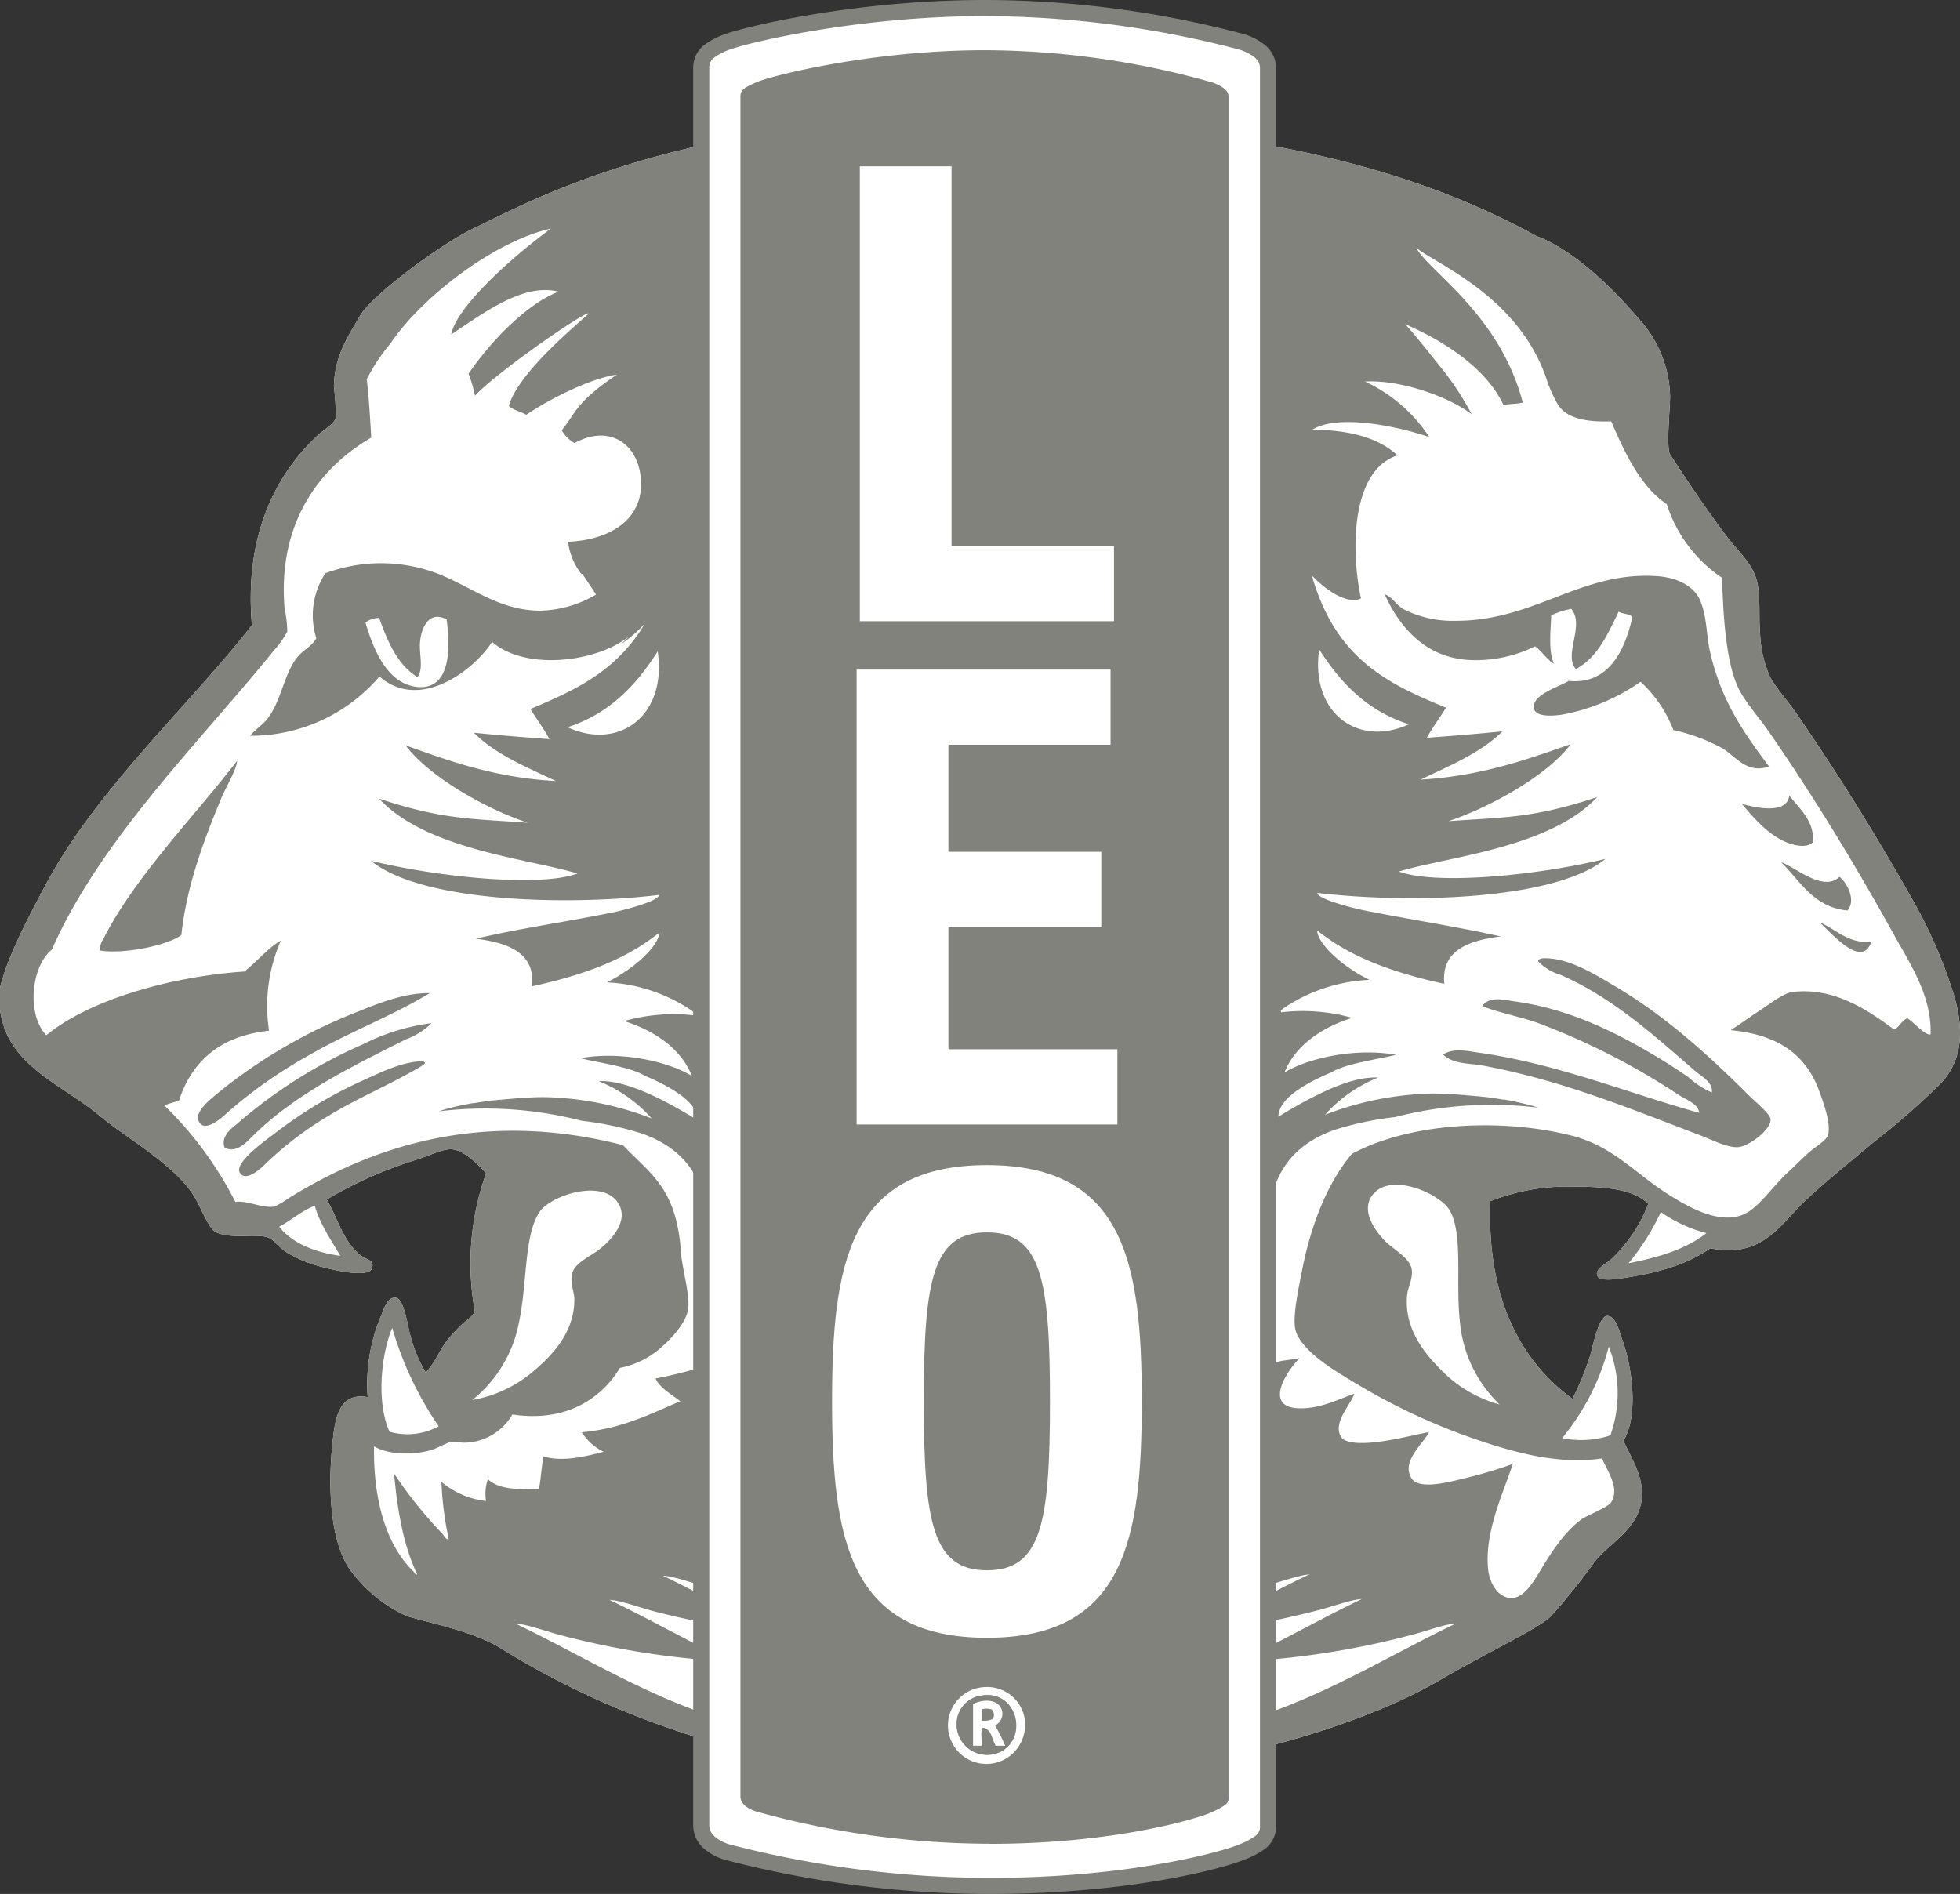 <svg id="LEO" xmlns="http://www.w3.org/2000/svg" viewBox="0 0 243.59 235.4"><rect x="0" y="0" width="243.59" height="235.4" fill="#333333" stroke="none"/><defs><style>.cls-1,.cls-7{fill:#fff;}.cls-2,.cls-4{fill:#82827c;}.cls-2,.cls-6,.cls-7{fill-rule:evenodd;}.cls-3{fill:none;}.cls-5{fill:#00aeef;}.cls-6{fill:#231f20;}</style></defs><path class="cls-1" d="M265.6,148.69a59.07,59.07,0,0,0-4.5-10.42c-4.69-8.37-9.62-16.31-14.84-23.89-1-1.48-2.48-3.09-3.28-4.53a14.6,14.6,0,0,1-1.25-5.33c-.19-2,.06-4.33-.34-6.34-.46-2.39-2.44-4-3.85-5.89-2.44-3.23-4.84-6.81-7.07-10.25-.39-1.34.09-5.93.07-7.14A14.84,14.84,0,0,0,227.26,66c-1.28-1.48-7.16-8.66-13.34-11-7.59-4.14-20.17-9.84-42.08-12.67a114,114,0,0,0-26.25-2.64,112,112,0,0,0-17.06,1.1c-24.91,2.57-37.91,8.91-46.13,13-4.48,2-13.23,8.63-14.64,11.07-1.49,2.59-3.21,5-3.28,8.84a30,30,0,0,1,.23,3.85c-.11.77-1.47,1.52-2.16,2.15-5.67,5.24-9.19,13-8.26,23.67C46.45,113.43,35,123.73,28.64,135.67c-1.91,3.62-4.69,8.71-5.66,12.79v2.61c.8,7,7.57,9.27,12.35,13.25,3.53,2.94,9.61,6.23,11.94,10.31.69,1.21,1.62,3.57,2.37,4.07,1.54,1,4.59.34,6.35.68,1,.21,1.39,1.16,2.6,1.93a15.47,15.47,0,0,0,3.17,1.47c.89.3,7.09,2.06,7.48.46.22-1-.63-.94-1.36-1.48-2.24-1.67-3-4.86-4.3-7a51.42,51.42,0,0,1,11.32-5c1.38-.45,3.08-1.3,4.19-1.25,1.58.08,3.49,2.06,4.3,3A33.19,33.19,0,0,0,82,188.67c-.3.65-1,1.06-1.58,1.58a20.92,20.92,0,0,0-1.7,1.82c-1.11,1.33-1.65,3-2.83,4.19A17.15,17.15,0,0,1,74,191.73c-.35-1.09-.76-4.6-1.81-4.76s-1.47,1.34-1.81,2.15a21.79,21.79,0,0,0-1.7,10.2c-3.42-.62-4,2.38-4.3,5-.71,5.9-.4,12.55,1.92,16.19a17.93,17.93,0,0,0,7,5.91c1.09.55,8.17,1.77,11.87,4.08C102,241,120.78,245.7,138.59,246.81v.11c26.87,1.35,51.34-5.39,63.42-12.48,5.42-3.19,12.18-6.35,13.7-7.87a77,77,0,0,0,5.42-6.75c2-2.58,6.34-4.46,5.88-9.18-.21-2.15-1.41-4-2.27-5.89,1.9-3.11,1.09-9.14-.11-12.46-.37-1-.82-3.11-1.92-3.06s-1.8,4.06-2.16,5.1a36,36,0,0,1-2.14,5.21c-6.68-4.85-10.68-12.94-10.2-24.58a25.82,25.82,0,0,1,10-1.81c3.69,0,7.68.16,9.62,2.15a18.41,18.41,0,0,1-4.64,6.91c-.64.58-2,1.17-1.7,2s2.57.41,3.74.23c4.21-.67,7.68-1.76,10.31-3.63,6.6,1.38,8.9-3.27,12-6.11,2.85-2.62,5.89-5.05,8.38-7.14a93.19,93.19,0,0,0,8.27-7.25C267,157.32,267.13,153.32,265.6,148.69Z" transform="translate(-22.98 -25.67)"/><path class="cls-2" d="M76.39,149.1C71.64,152,66.21,154,61.21,156.92a57.89,57.89,0,0,0-10.08,7.13c-.11.11-2.92,2.83-3.51.79-.31-1.07,1.42-2.46,2.26-3.17A64.57,64.57,0,0,1,67,151.59C69.89,150.43,73.06,149.08,76.39,149.1Z" transform="translate(-22.98 -25.67)"/><path class="cls-2" d="M76.61,152.84a8.73,8.73,0,0,1-3.17,2c-6.83,3.43-13.89,6.87-19.14,12.12-.81.8-2,2.07-3.4,1.35-.53-1.35.79-2.36,1.59-3a61,61,0,0,1,15.63-9.86A26,26,0,0,1,76.61,152.84Z" transform="translate(-22.98 -25.67)"/><path class="cls-2" d="M75.37,157.59c1,.09,0,.57-.57.91-3.66,2.12-7.38,3.66-10.87,5.78a43.31,43.31,0,0,0-8.15,6.23c-.38.36-2.28,2.15-3,.9s3.32-4.09,4.19-4.75a54.92,54.92,0,0,1,11.33-6.8c2-.91,4.44-2.11,6.79-2.27Z" transform="translate(-22.98 -25.67)"/><path class="cls-2" d="M45.52,141.88c-1.61,1.26-7.13,2.43-10.12,1.93a2.44,2.44,0,0,1,.45-1.48c3.83-7.62,11.58-15.52,16.58-22.08a.4.4,0,0,0,0-.11c.09,1-1.48,3.51-2,4.87C48.29,130.16,46.16,135.83,45.52,141.88Z" transform="translate(-22.98 -25.67)"/><path class="cls-3" d="M70.1,102.43a2.88,2.88,0,0,0-1.7.57c1,3.35,2.67,7.6,6.34,8,4.17.5,4.29-4.62,3.74-8.38-2-1.09-3,.74-3.28,2.61-.2,1.54.49,3.49-.34,4.52C72.37,108.24,71.18,105.39,70.1,102.43Z" transform="translate(-22.98 -25.67)"/><path class="cls-3" d="M57.68,178.14c1.66,2.08,4.34,3.14,7.59,3.62-1-1.71-2.5-3.84-3.17-6.23C60.42,176.19,59.21,177.32,57.68,178.14Z" transform="translate(-22.98 -25.67)"/><path class="cls-3" d="M77.5,202.94a42.25,42.25,0,0,1-5.77-12.23c-1.42,3.36-2,9.34-.34,12.91A8.11,8.11,0,0,0,77.5,202.94Z" transform="translate(-22.98 -25.67)"/><path class="cls-3" d="M77.5,202.94a42.25,42.25,0,0,1-5.77-12.23c-1.42,3.36-2,9.34-.34,12.91A8.11,8.11,0,0,0,77.5,202.94Z" transform="translate(-22.98 -25.67)"/><path class="cls-3" d="M57.68,178.14c1.66,2.08,4.34,3.14,7.59,3.62-1-1.71-2.5-3.84-3.17-6.23C60.42,176.19,59.21,177.32,57.68,178.14Z" transform="translate(-22.98 -25.67)"/><path class="cls-3" d="M94.36,187.08c0-.83-.55-2-.28-3.1.36-1.43,2.41-2.2,3.6-3.19s3.52-3.41,2.12-5.6c-2-3.07-8.4-.94-9.77,1.12-2,2.93-1.49,8.72-2.56,13.75a16.18,16.18,0,0,1-5.8,9.58A16,16,0,0,0,89.3,196C91.46,194.25,94.42,191.34,94.36,187.08Z" transform="translate(-22.98 -25.67)"/><path class="cls-3" d="M70.1,102.43a2.88,2.88,0,0,0-1.7.57c1,3.35,2.67,7.6,6.34,8,4.17.5,4.29-4.62,3.74-8.38-2-1.09-3,.74-3.28,2.61-.2,1.54.49,3.49-.34,4.52C72.37,108.24,71.18,105.39,70.1,102.43Z" transform="translate(-22.98 -25.67)"/><path class="cls-1" d="M86.9,227.47h0Z" transform="translate(-22.98 -25.67)"/><path class="cls-1" d="M98.57,224.47h0Z" transform="translate(-22.98 -25.67)"/><path class="cls-1" d="M105.24,221.47h0Z" transform="translate(-22.98 -25.67)"/><path class="cls-2" d="M245.36,124.57c1.25,1.59,3.13,3.13,2.94,5.77-.54.61-1.61.49-2.26.35-2.79-.62-5-3.22-6.57-5.1C241,126,245,127,245.36,124.57Z" transform="translate(-22.98 -25.67)"/><path class="cls-2" d="M202.32,156.73c1.34-.84,3.05-.42,4.42-.23,9.81,1.38,18.83,5.12,27.41,7.48-.08-1.12-1.64-1.63-2.61-2.27a87.52,87.52,0,0,0-16.65-8.6c-2.49-1-5.11-1.4-7.7-2.38.88-1.34,2.9-.75,4.19-.57,7.13,1,13.2,4.22,18.35,7.37,1.07.65,2.07,1.34,3.06,2a11.14,11.14,0,0,0,2.94,1.93c.16-1.28-1.28-2-2-2.61-5.05-4.36-10.14-9.07-16.76-12a6.34,6.34,0,0,1-2.83-1.7c.06-.4.63-.43,1.59-.34,2.87.27,5.94,2.25,8.27,3.62,6,3.6,11.16,8.23,16.19,13.25.79.8,2.76,2.4,2.83,3.06.14,1.31-2.72,3.45-4.08,3.51s-3.19-.92-4.64-1.47c-8.71-3.3-17.3-6.9-27.3-8.72C205.44,157.82,203.56,157.91,202.32,156.73Z" transform="translate(-22.98 -25.67)"/><path class="cls-2" d="M213.76,106a16.58,16.58,0,0,1-8.38,1.69c-5.44-.39-8.54-4.25-10.31-8.15.87.26,1.45,1.31,2.27,1.81a13.53,13.53,0,0,0,6.57,1.48c9.88,0,15.52-6.19,25-5.55,2.34.15,4.64,1.13,5.43,3.17s.71,4.18,1.14,6.11c1.36,6.11,4.09,10,7.36,14.38-2.73.94-4.05-1.17-5.78-2.26a23.13,23.13,0,0,0-6.11-2.27,15.8,15.8,0,0,0-4.08-6,24.9,24.9,0,0,1-9.74,4.08c-1.3.19-3.33.3-3.51-.79-.3-1.74,3.35-2.73,4.3-3.4,4.93.51,7-3.73,7.93-7.93-.34-.45-1.22-.36-1.7-.68-1.37,2.79-2.6,5.7-5.32,7.14-1.57-1.83,1.15-5.41-.57-7.48a10,10,0,0,0-2.49.8c-.08,1.94-.37,4.53.34,6C215.39,107.84,214.6,106.59,213.76,106Z" transform="translate(-22.98 -25.67)"/><path class="cls-2" d="M244.34,132.84c1.61.48,5.22,3.8,7.25,1.81.93.7,2.1,2.9,1,4.19C248.28,138.41,246.76,135.17,244.34,132.84Z" transform="translate(-22.98 -25.67)"/><path class="cls-2" d="M249.1,140.31c1.79.64,3.62,2.78,6.45,2.38C254.42,146.29,250.37,141.38,249.1,140.31Z" transform="translate(-22.98 -25.67)"/><path class="cls-3" d="M179,232.08c-1.41,1.16-2.6,5.19-1.94,7.39a3.94,3.94,0,0,0,1.69-.3c8.72-2.65,17.65-8.16,25.11-11.7-1.19,0-3.94,1-5.44,1.39A103,103,0,0,1,179,232.08Z" transform="translate(-22.98 -25.67)"/><path class="cls-3" d="M198.15,115.69c-5.2-1.66-8.54-5.19-11.21-9.4C185.76,114.27,191.75,118.61,198.15,115.69Z" transform="translate(-22.98 -25.67)"/><path class="cls-3" d="M225.43,182.67c3.72-.73,7.15-1.76,9.62-3.74a17.55,17.55,0,0,1-5.66-2.61A30,30,0,0,1,225.43,182.67Z" transform="translate(-22.98 -25.67)"/><path class="cls-3" d="M223.16,204.07a15.65,15.65,0,0,0-.23-11.1,29.28,29.28,0,0,1-5.77,11.44A11.6,11.6,0,0,0,223.16,204.07Z" transform="translate(-22.98 -25.67)"/><path class="cls-3" d="M203.23,176.21c-1.17-2.18-7.38-4.92-9.62-2-1.6,2.05.4,4.6,1.58,5.78s3.06,2.05,3.28,3.51c.17,1.08-.47,2.24-.56,3.06-.47,4.24,2.2,7.41,4.19,9.4a16,16,0,0,0,7.24,4.3,16.25,16.25,0,0,1-4.87-10.08C203.89,185,204.89,179.3,203.23,176.21Z" transform="translate(-22.98 -25.67)"/><path class="cls-3" d="M211.36,162.55l-.43-.08Z" transform="translate(-22.98 -25.67)"/><path class="cls-3" d="M209.86,162.27c-.74-.13-1.51-.24-2.3-.34C208.35,162,209.12,162.14,209.86,162.27Z" transform="translate(-22.98 -25.67)"/><path class="cls-3" d="M210.55,162.39l-.5-.09Z" transform="translate(-22.98 -25.67)"/><path class="cls-3" d="M207.44,161.91l-.78-.09Z" transform="translate(-22.98 -25.67)"/><path class="cls-3" d="M206.51,161.8l-.81-.08Z" transform="translate(-22.98 -25.67)"/><path class="cls-3" d="M212.14,162.73l-.38-.09Z" transform="translate(-22.98 -25.67)"/><path class="cls-3" d="M212.89,162.91l-.33-.08Z" transform="translate(-22.98 -25.67)"/><path class="cls-3" d="M213.58,163.1l-.25-.07Z" transform="translate(-22.98 -25.67)"/><path class="cls-3" d="M201.12,161.46c1.46,0,3,.11,4.5.25-1.5-.14-3-.23-4.49-.25Z" transform="translate(-22.98 -25.67)"/><path class="cls-3" d="M184.53,194.44c-1.86,1.94-4.43,6.19.13,6.23,2.52,0,4.86-1.19,6.68-1.81-.41,1.35-2.79,3.64-1.59,5.44.35.52,1.6.67,2.38.68,2.75,0,6.21-.93,8.5-1.36-.6,1.35-3.55,3.63-2.16,5.77.95,1.47,4.83.4,6.46,0a54.54,54.54,0,0,0,6.11-1.81c-1.12,3.5-3.56,8.45-3.06,13.14a5,5,0,0,0,1.14,2.72c2.37,2.24,4.14-.63,5.21-2.38,1.54-2.53,3.08-5,5.21-6.57.69-.52,3.33-1.51,3.73-2.15,1.16-1.83-.66-4.14-1.13-5.44-4.65.69-9.31-.37-13.25-1.58a78.12,78.12,0,0,1-17.66-7.93c-2.46-1.49-5.44-3.25-6.82-5.55a14.36,14.36,0,0,0,1.7,2.26C185.6,194.23,185.07,194.34,184.53,194.44Z" transform="translate(-22.98 -25.67)"/><path d="M215.46,72.93a11.59,11.59,0,0,0,1.36,2.94A16.78,16.78,0,0,1,215.46,72.93Z" transform="translate(-22.98 -25.67)"/><path d="M211.76,162.64l-.4-.09Z" transform="translate(-22.98 -25.67)"/><path d="M213.33,163l-.44-.12Z" transform="translate(-22.98 -25.67)"/><path d="M212.56,162.83l-.42-.1Z" transform="translate(-22.98 -25.67)"/><path d="M214.21,163.3l-.63-.2Z" transform="translate(-22.98 -25.67)"/><path d="M210.93,162.47l-.38-.08Z" transform="translate(-22.98 -25.67)"/><path d="M207.56,161.93l-.12,0Z" transform="translate(-22.98 -25.67)"/><path d="M205.7,161.72h0Z" transform="translate(-22.98 -25.67)"/><path d="M210.05,162.3l-.19,0Z" transform="translate(-22.98 -25.67)"/><path d="M206.66,161.82l-.15,0Z" transform="translate(-22.98 -25.67)"/><path d="M194.28,159.45l.05,0h0Z" transform="translate(-22.98 -25.67)"/><polygon class="cls-1" points="171.34 133.81 171.34 133.81 171.35 133.81 171.34 133.81"/><path class="cls-1" d="M203.89,227.47h0Z" transform="translate(-22.98 -25.67)"/><path class="cls-1" d="M192.24,224.46h0Z" transform="translate(-22.98 -25.67)"/><path class="cls-1" d="M185.57,221.46h0Z" transform="translate(-22.98 -25.67)"/><path class="cls-3" d="M93.51,116.06c5.2-1.68,8.54-5.22,11.21-9.44C105.9,114.63,99.91,119,93.51,116.06Z" transform="translate(-22.98 -25.67)"/><path class="cls-3" d="M80.31,163.15l.42-.09Z" transform="translate(-22.98 -25.67)"/><path class="cls-3" d="M81.8,162.86c.74-.13,1.51-.24,2.3-.34C83.31,162.62,82.54,162.73,81.8,162.86Z" transform="translate(-22.98 -25.67)"/><path class="cls-3" d="M81.12,163l.49-.1Z" transform="translate(-22.98 -25.67)"/><path class="cls-3" d="M84.23,162.5l.77-.09Z" transform="translate(-22.98 -25.67)"/><path class="cls-3" d="M85.15,162.39l.81-.08Z" transform="translate(-22.98 -25.67)"/><path class="cls-3" d="M79.52,163.32l.38-.09Z" transform="translate(-22.98 -25.67)"/><path class="cls-3" d="M78.78,163.5l.32-.08Z" transform="translate(-22.98 -25.67)"/><path class="cls-3" d="M78.08,163.7l.25-.07Z" transform="translate(-22.98 -25.67)"/><path class="cls-3" d="M90.54,162.05c-1.46,0-3,.11-4.5.25,1.5-.14,3-.23,4.49-.25Z" transform="translate(-22.98 -25.67)"/><path d="M79.9,163.23l.41-.08Z" transform="translate(-22.98 -25.67)"/><path d="M78.33,163.63l.45-.13Z" transform="translate(-22.98 -25.67)"/><path d="M79.1,163.42l.42-.1Z" transform="translate(-22.98 -25.67)"/><path d="M77.45,163.9l.63-.2Z" transform="translate(-22.98 -25.67)"/><path d="M80.73,163.06l.39-.07Z" transform="translate(-22.98 -25.67)"/><path d="M84.1,162.52l.13,0Z" transform="translate(-22.98 -25.67)"/><path d="M86,162.31h0Z" transform="translate(-22.98 -25.67)"/><path d="M81.61,162.89l.19,0Z" transform="translate(-22.98 -25.67)"/><path d="M85,162.41l.15,0Z" transform="translate(-22.98 -25.67)"/><path d="M97.38,160l0,0h0Z" transform="translate(-22.98 -25.67)"/><polygon class="cls-1" points="74.35 134.39 74.35 134.39 74.35 134.39 74.35 134.39"/><path class="cls-1" d="M95.66,162l0,0Z" transform="translate(-22.98 -25.67)"/><path class="cls-3" d="M86.9,227.47h0Z" transform="translate(-22.98 -25.67)"/><path class="cls-3" d="M70.1,102.43a2.88,2.88,0,0,0-1.7.57c1,3.35,2.67,7.6,6.34,8,4.17.5,4.29-4.62,3.74-8.38-2-1.09-3,.74-3.28,2.61-.2,1.54.49,3.49-.34,4.52C72.37,108.24,71.18,105.39,70.1,102.43Z" transform="translate(-22.98 -25.67)"/><path class="cls-3" d="M57.68,178.14c1.66,2.08,4.34,3.14,7.59,3.62-1-1.71-2.5-3.84-3.17-6.23C60.42,176.19,59.21,177.32,57.68,178.14Z" transform="translate(-22.98 -25.67)"/><path class="cls-3" d="M77.5,202.94a42.25,42.25,0,0,1-5.77-12.23c-1.42,3.36-2,9.34-.34,12.91A8.11,8.11,0,0,0,77.5,202.94Z" transform="translate(-22.98 -25.67)"/><path class="cls-3" d="M94.36,187.08c0-.83-.55-2-.28-3.1.36-1.43,2.41-2.2,3.6-3.19s3.52-3.41,2.12-5.6c-2-3.07-8.4-.94-9.77,1.12-2,2.93-1.49,8.72-2.56,13.75a16.18,16.18,0,0,1-5.8,9.58A16,16,0,0,0,89.3,196C91.46,194.25,94.42,191.34,94.36,187.08Z" transform="translate(-22.98 -25.67)"/><path class="cls-3" d="M98.57,224.47h0Z" transform="translate(-22.98 -25.67)"/><path class="cls-3" d="M111.9,232.08a103,103,0,0,1-19.41-3.22c-1.5-.36-4.25-1.39-5.44-1.39,7.46,3.54,16.38,9.05,25.1,11.7a4,4,0,0,0,1.7.3C114.51,237.27,113.31,233.24,111.9,232.08Z" transform="translate(-22.98 -25.67)"/><path class="cls-3" d="M130.24,226.08a103,103,0,0,1-19.42-3.22c-1.5-.36-4.25-1.39-5.44-1.39,4.39,2.08,9.29,4.84,14.36,7.31a117.43,117.43,0,0,1-15.59-2.92c-1.5-.36-4.25-1.39-5.43-1.39,7.45,3.54,16.38,9.05,25.1,11.7a3.94,3.94,0,0,0,1.69.3,9,9,0,0,0-.63-5.35c1.87.78,3.74,1.48,5.61,2a3.94,3.94,0,0,0,1.69.3C132.84,231.27,131.65,227.24,130.24,226.08Z" transform="translate(-22.98 -25.67)"/><path class="cls-3" d="M105.24,221.47h0Z" transform="translate(-22.98 -25.67)"/><path class="cls-3" d="M179,232.08c-1.41,1.16-2.6,5.19-1.94,7.39a3.94,3.94,0,0,0,1.69-.3c8.72-2.65,17.65-8.16,25.11-11.7-1.19,0-3.94,1-5.44,1.39A103,103,0,0,1,179,232.08Z" transform="translate(-22.98 -25.67)"/><path class="cls-3" d="M192.24,224.46h0Z" transform="translate(-22.98 -25.67)"/><path class="cls-3" d="M70.1,102.43a2.88,2.88,0,0,0-1.7.57c1,3.35,2.67,7.6,6.34,8,4.17.5,4.29-4.62,3.74-8.38-2-1.09-3,.74-3.28,2.61-.2,1.54.49,3.49-.34,4.52C72.37,108.24,71.18,105.39,70.1,102.43Z" transform="translate(-22.98 -25.67)"/><path class="cls-3" d="M203.23,176.21c-1.17-2.18-7.38-4.92-9.62-2-1.6,2.05.4,4.6,1.58,5.78s3.06,2.05,3.28,3.51c.17,1.08-.47,2.24-.56,3.06-.47,4.24,2.2,7.41,4.19,9.4a16,16,0,0,0,7.24,4.3,16.25,16.25,0,0,1-4.87-10.08C203.89,185,204.89,179.3,203.23,176.21Z" transform="translate(-22.98 -25.67)"/><path class="cls-3" d="M186.79,225.86a117.74,117.74,0,0,1-15.59,2.92c5.07-2.47,10-5.23,14.35-7.31,0,0,.24-.07.23-.06-1.19,0-4.16,1.09-5.66,1.45a103.29,103.29,0,0,1-19.42,3.22c-1.41,1.16-2.61,5.19-1.94,7.39a3.94,3.94,0,0,0,1.69-.3c1.86-.57,3.74-1.27,5.6-2a9,9,0,0,0-.62,5.35,4,4,0,0,0,1.69-.3c8.72-2.65,17.64-8.16,25.1-11.7C191,224.47,188.29,225.5,186.79,225.86Z" transform="translate(-22.98 -25.67)"/><path class="cls-3" d="M223.16,204.07a15.65,15.65,0,0,0-.23-11.1,29.28,29.28,0,0,1-5.77,11.44A11.6,11.6,0,0,0,223.16,204.07Z" transform="translate(-22.98 -25.67)"/><path class="cls-3" d="M111.9,232.08a103,103,0,0,1-19.41-3.22c-1.5-.36-4.25-1.39-5.44-1.39,7.46,3.54,16.38,9.05,25.1,11.7a4,4,0,0,0,1.7.3C114.51,237.27,113.31,233.24,111.9,232.08Z" transform="translate(-22.98 -25.67)"/><path class="cls-3" d="M86.9,227.47h0Z" transform="translate(-22.98 -25.67)"/><path class="cls-3" d="M105.24,221.47h0Z" transform="translate(-22.98 -25.67)"/><path class="cls-3" d="M98.57,224.47h0Z" transform="translate(-22.98 -25.67)"/><path class="cls-3" d="M130.24,226.08a103,103,0,0,1-19.42-3.22c-1.5-.36-4.25-1.39-5.44-1.39,4.39,2.08,9.29,4.84,14.36,7.31a117.43,117.43,0,0,1-15.59-2.92c-1.5-.36-4.25-1.39-5.43-1.39,7.45,3.54,16.38,9.05,25.1,11.7a3.94,3.94,0,0,0,1.69.3,9,9,0,0,0-.63-5.35c1.87.78,3.74,1.48,5.61,2a3.94,3.94,0,0,0,1.69.3C132.84,231.27,131.65,227.24,130.24,226.08Z" transform="translate(-22.98 -25.67)"/><path class="cls-3" d="M203.89,227.47h0Z" transform="translate(-22.98 -25.67)"/><path class="cls-3" d="M225.43,182.67c3.72-.73,7.15-1.76,9.62-3.74a17.55,17.55,0,0,1-5.66-2.61A30,30,0,0,1,225.43,182.67Z" transform="translate(-22.98 -25.67)"/><path class="cls-3" d="M90,210.75c.25-1.29.31-2.78.57-4.07,2.33.75,5.38,0,7.47-.57a6.71,6.71,0,0,1-2.72-2.27c4.93-.42,8.48-2.25,12.24-3.85-1.08-.8-2.64-1.74-3.06-2.83a56.13,56.13,0,0,0,10.3-3c-1.47-.83-1-1.61-2.41-2.5,1.52-.14.6-.72,2-1-2.29-4-2.18-10.14-2.81-15.65-.39-.3-.79-.58-1.21-.86-1-3.13-3.08-5.79-7.42-7.38a38.94,38.94,0,0,0-7.64-1.64,47.93,47.93,0,0,0-17.78-1.17l.63-.2.25-.07.45-.13.32-.08.42-.1.38-.09.41-.08.42-.09.39-.07.49-.1.19,0c.74-.13,1.51-.24,2.3-.34l.13,0,.77-.09.15,0,.81-.08H86c1.51-.14,3-.23,4.5-.25a39,39,0,0,1,13.39,2.65,17.56,17.56,0,0,0-6.6-4.64l0,0c2.57-.12,6.22,1.11,12.38,4.9-.15-.49.27-2.65-6.64-5.57-1.77-1.1-5.81-1.62-8-2.18h0c4.86-.88,10.71.31,13.86,2.21-1.34-3.4-4.67-5.65-8.42-6.82a22.49,22.49,0,0,1,8.8-.7c.3-.19-.49-.66-.82-.88a20.57,20.57,0,0,0-10.12-3.17l1-.54c3.49-2,5.48-4.4,5.49-5.62-2.09,1.59-5.92,4.52-15.8,6.65.44-4.31-3.27-5.44-7-5.92,5.58-1.26,11.53-2.14,17.21-3.3,1.35-.29,5.6-1.39,5.57-2.14-11,1.33-29.37,1-35.8-4.24,9,2.16,21.17,3.25,25.67,1.58C88.67,132.44,76,131.34,70.08,125c8,2.69,11.74,2.53,18.49,3-5-1.68-12.23-5.63-15.2-9.63,5.65,2.06,11.36,4.06,18.69,4.44-3.65-1.76-7.49-3.33-10.2-6,3.09.32,6.24.56,9.4.8-.72-1.32-1.6-2.49-2.37-3.75,5.35-2.25,10.71-4.58,14.23-10.63a16.34,16.34,0,0,1-3.11,2.67,12.59,12.59,0,0,0,1.12-1.06c-3.93,3.19-12.8,4.33-17,.68-2.31,3.53-9,8.68-14,4.3A21,21,0,0,1,54,117.16c.7-.79,1.4-1.2,2-1.93,1.89-2.16,2.12-5.6,3.85-7.81.74-1,1.79-1.32,2.38-2.38a9.52,9.52,0,0,1,1.13-8.16A19.82,19.82,0,0,1,77.57,97c4.33,1.77,7.63,4.54,12.58,4.53a14.19,14.19,0,0,0,6.9-2c-.34-.53-1.18-1.81-1.7-2.57a.48.48,0,0,1-.12,0,8,8,0,0,1-1.65-4c4.82-.14,9.13-2.54,9.07-7.25s-3.8-7.44-8.27-5a4.3,4.3,0,0,1-1.59-1.58c1.87-2.29,1.67-3.43,6.86-6.93-3.25.44-8.55,3.12-11.27,5-.66-.44-1.65-.55-2.16-1.13,1.11-3.84,7.29-9.12,9.93-11.43.19-.75-11.22,7.07-14.12,10.18a16.74,16.74,0,0,0-.8-2.73c3.14-4.64,7.65-8.87,11.19-10.2-4.4-1.12-9.27,2.62-13.35,5.32.6-3.2,6.64-8.91,12.39-13.16-6.84,1.52-15.93,8.29-20,14.37a22.59,22.59,0,0,0-2.88,4.36c.28,2.33.41,4.8.56,7.25-6.77,4-11.65,11-10.75,21.29a13.54,13.54,0,0,1,.33,2.83A11.41,11.41,0,0,1,57,106.56c-9.15,11.32-21.48,23.36-27.57,37.15-2.56,2.06-3.17,8-.68,10.64,5.35-4.42,15.47-7.3,24.62-7.92,1.49-1.23,3-3,4.53-3.85a20.23,20.23,0,0,0-1.47,11.21c-6,.63-9.58,3.71-11.21,8.72a15.35,15.35,0,0,0-1.81.56,45.2,45.2,0,0,1,8.83,12c1.45-.24,3.33.83,4.87.57a11,11,0,0,0,1.7-1c10.35-6.46,24.1-11.13,41.6-6.63,3.4,3.59,6.67,5.33,7.21,13.31.12,1.84,1.13,5.05.91,6.91s-2,3.68-3.18,4.75a10.84,10.84,0,0,1-5.32,2.72c-2.39,3.9-6.8,6.78-13.36,5.78A7,7,0,0,1,80.45,205a7.85,7.85,0,0,0-1.48-.12l-2,.91c-2.29.8-5.63.78-7.48-.34-.11,6.63,1.53,12.33,4.87,15.52.08.07.38.69.46.34-1.64-3.46-2.43-7.77-2.84-12.46a54.42,54.42,0,0,0,6,7.47c.22.25.44.78.79.68a41.64,41.64,0,0,1-.91-7.13,10.36,10.36,0,0,0,5.55,2.38,5.35,5.35,0,0,1,.23-2.72C84.88,210.78,87.37,210.82,90,210.75Z" transform="translate(-22.98 -25.67)"/><path class="cls-3" d="M198.15,115.69c-5.2-1.66-8.54-5.19-11.21-9.4C185.76,114.27,191.75,118.61,198.15,115.69Z" transform="translate(-22.98 -25.67)"/><path class="cls-3" d="M93.51,116.06c6.4,2.93,12.39-1.43,11.21-9.44C102.05,110.84,98.71,114.38,93.51,116.06Z" transform="translate(-22.98 -25.67)"/><path class="cls-3" d="M77.5,202.94a42.25,42.25,0,0,1-5.77-12.23c-1.42,3.36-2,9.34-.34,12.91A8.11,8.11,0,0,0,77.5,202.94Z" transform="translate(-22.98 -25.67)"/><path class="cls-3" d="M57.68,178.14c1.66,2.08,4.34,3.14,7.59,3.62-1-1.71-2.5-3.84-3.17-6.23C60.42,176.19,59.21,177.32,57.68,178.14Z" transform="translate(-22.98 -25.67)"/><path class="cls-3" d="M225.18,81.79l.23.44C225.34,82.08,225.26,81.94,225.18,81.79Z" transform="translate(-22.98 -25.67)"/><path class="cls-3" d="M225.79,82.92l.09.15Z" transform="translate(-22.98 -25.67)"/><path class="cls-3" d="M94.36,187.08c0-.83-.55-2-.28-3.1.36-1.43,2.41-2.2,3.6-3.19s3.52-3.41,2.12-5.6c-2-3.07-8.4-.94-9.77,1.12-2,2.93-1.49,8.72-2.56,13.75a16.18,16.18,0,0,1-5.8,9.58A16,16,0,0,0,89.3,196C91.46,194.25,94.42,191.34,94.36,187.08Z" transform="translate(-22.98 -25.67)"/><path class="cls-4" d="M265.6,148.69a59.07,59.07,0,0,0-4.5-10.42c-4.69-8.37-9.62-16.31-14.84-23.89-1-1.48-2.48-3.09-3.28-4.53a14.6,14.6,0,0,1-1.25-5.33c-.19-2,.06-4.33-.34-6.34-.46-2.39-2.44-4-3.85-5.89-2.44-3.23-4.84-6.81-7.07-10.25-.39-1.34.09-5.93.07-7.14A14.84,14.84,0,0,0,227.26,66c-1.28-1.48-7.16-8.66-13.34-11-7.59-4.14-20.17-9.84-42.08-12.67a114.07,114.07,0,0,0-26.25-2.64,112,112,0,0,0-17.06,1.1c-24.91,2.57-37.91,8.91-46.13,13-4.48,2-13.23,8.63-14.64,11.07-1.49,2.59-3.21,5-3.28,8.84a30,30,0,0,1,.23,3.85c-.11.77-1.47,1.52-2.16,2.15-5.67,5.24-9.19,13-8.26,23.67C46.45,113.43,35,123.73,28.64,135.67c-1.91,3.62-4.69,8.71-5.66,12.79v2.61c.8,7,7.57,9.27,12.35,13.25,3.53,2.94,9.61,6.23,11.94,10.31.69,1.21,1.62,3.57,2.37,4.07,1.54,1,4.59.34,6.35.68,1,.21,1.39,1.16,2.6,1.93a15.47,15.47,0,0,0,3.17,1.47c.89.3,7.09,2.06,7.48.46.22-1-.63-.94-1.36-1.48-2.24-1.67-3-4.86-4.3-7a51.42,51.42,0,0,1,11.32-5c1.38-.45,3.08-1.3,4.19-1.25,1.58.08,3.49,2.06,4.3,3A33.19,33.19,0,0,0,82,188.67c-.3.65-1,1.06-1.58,1.58a20.92,20.92,0,0,0-1.7,1.82c-1.11,1.33-1.65,3-2.83,4.19A17.15,17.15,0,0,1,74,191.73c-.35-1.09-.76-4.6-1.81-4.76s-1.47,1.34-1.81,2.15a21.79,21.79,0,0,0-1.7,10.2c-3.42-.62-4,2.38-4.3,5-.71,5.9-.4,12.55,1.92,16.19a17.93,17.93,0,0,0,7,5.91c1.09.55,8.17,1.77,11.87,4.08C102,241,120.77,245.7,138.59,246.81v.11c26.87,1.35,51.34-5.39,63.42-12.48,5.42-3.19,12.18-6.35,13.7-7.87a77,77,0,0,0,5.42-6.75c2-2.58,6.34-4.46,5.88-9.18-.21-2.15-1.41-4-2.27-5.89,1.9-3.11,1.09-9.14-.11-12.46-.37-1-.82-3.11-1.92-3.06s-1.8,4.06-2.16,5.1a36,36,0,0,1-2.14,5.21c-6.68-4.85-10.68-12.94-10.2-24.58a25.82,25.82,0,0,1,10-1.81c3.69,0,7.68.16,9.62,2.15a18.41,18.41,0,0,1-4.64,6.91c-.64.58-2,1.17-1.7,2s2.57.41,3.74.23c4.21-.67,7.68-1.76,10.31-3.63,6.6,1.38,8.9-3.27,12-6.11,2.85-2.62,5.89-5.05,8.38-7.14a93.19,93.19,0,0,0,8.27-7.25C267,157.32,267.13,153.32,265.6,148.69ZM93.51,116.06c5.2-1.68,8.54-5.22,11.21-9.44C105.9,114.63,99.91,119,93.51,116.06Zm-28.24,65.7c-3.25-.48-5.93-1.54-7.59-3.62,1.53-.82,2.74-1.95,4.42-2.61C62.77,177.92,64.31,180.05,65.27,181.76Zm22.2,8.3c1.07-5,.61-10.82,2.56-13.75,1.37-2.06,7.82-4.19,9.77-1.12,1.4,2.19-.83,4.54-2.12,5.6s-3.24,1.76-3.6,3.19c-.27,1.06.26,2.27.28,3.1.06,4.26-2.9,7.17-5.06,9a16,16,0,0,1-7.63,3.6A16.18,16.18,0,0,0,87.47,190.06Zm-15.74.65a42.25,42.25,0,0,0,5.77,12.23,8.11,8.11,0,0,1-6.11.68C69.76,200.05,70.31,194.07,71.73,190.71Zm11.89,18.8a5.35,5.35,0,0,0-.23,2.72,10.36,10.36,0,0,1-5.55-2.38,41.64,41.64,0,0,0,.91,7.13c-.35.1-.57-.43-.79-.68a54.42,54.42,0,0,1-6-7.47c.41,4.69,1.2,9,2.84,12.46-.08.35-.38-.27-.46-.34-3.34-3.19-5-8.89-4.87-15.52,1.85,1.12,5.19,1.14,7.48.34l2-.91a7.85,7.85,0,0,1,1.48.12,7,7,0,0,0,6.23-3.51c6.56,1,11-1.88,13.36-5.78a10.84,10.84,0,0,0,5.32-2.72c1.21-1.07,3-3,3.18-4.75s-.79-5.07-.91-6.91c-.54-8-3.81-9.72-7.21-13.31-17.5-4.5-31.25.17-41.6,6.63a11,11,0,0,1-1.7,1c-1.54.26-3.42-.81-4.87-.57a45.2,45.2,0,0,0-8.83-12,15.35,15.35,0,0,1,1.81-.56c1.63-5,5.2-8.09,11.21-8.72a20.23,20.23,0,0,1,1.47-11.21c-1.5.84-3,2.62-4.53,3.85-9.15.62-19.27,3.5-24.62,7.92-2.49-2.59-1.88-8.58.68-10.64,6.09-13.79,18.42-25.83,27.57-37.15a11.41,11.41,0,0,0,1.69-2.38,13.54,13.54,0,0,0-.33-2.83C57.47,91,62.35,84,69.12,80.06c-.15-2.45-.28-4.92-.56-7.25a22.59,22.59,0,0,1,2.88-4.36c4.09-6.08,13.18-12.85,20-14.37-5.75,4.25-11.79,10-12.39,13.16,4.08-2.7,9-6.44,13.35-5.32-3.54,1.33-8,5.56-11.19,10.2a16.74,16.74,0,0,1,.8,2.73c2.9-3.11,14.31-10.93,14.12-10.18C93.51,67,87.33,72.26,86.22,76.1c.51.58,1.5.69,2.16,1.13,2.72-1.88,8-4.56,11.27-5-5.19,3.5-5,4.64-6.86,6.93a4.3,4.3,0,0,0,1.59,1.58c4.47-2.46,8.2.23,8.27,5S98.4,92.83,93.58,93a8,8,0,0,0,1.65,4,.48.48,0,0,0,.12,0c.52.76,1.36,2,1.7,2.57a14.19,14.19,0,0,1-6.9,2c-5,0-8.25-2.76-12.58-4.53a19.82,19.82,0,0,0-14.15-.12A9.52,9.52,0,0,0,62.29,105c-.59,1.06-1.64,1.43-2.38,2.38-1.73,2.21-2,5.65-3.85,7.81-.64.73-1.34,1.14-2,1.93a21,21,0,0,0,16.08-7.37c5,4.38,11.73-.77,14-4.3,4.19,3.65,13.06,2.51,17-.68a12.59,12.59,0,0,1-1.12,1.06,16.34,16.34,0,0,0,3.11-2.67c-3.52,6-8.88,8.38-14.23,10.63.77,1.26,1.65,2.43,2.37,3.75-3.16-.24-6.31-.48-9.4-.8,2.71,2.71,6.55,4.28,10.2,6-7.33-.38-13-2.38-18.69-4.44,3,4,10.2,8,15.2,9.63-6.75-.5-10.5-.34-18.49-3,5.9,6.36,18.59,7.46,24.66,9.31-4.5,1.67-16.67.58-25.67-1.58,6.43,5.24,24.84,5.57,35.8,4.24,0,.75-4.22,1.85-5.57,2.14-5.68,1.16-11.63,2-17.21,3.3,3.75.48,7.46,1.61,7,5.92,9.88-2.13,13.71-5.06,15.8-6.65,0,1.22-2,3.6-5.49,5.62l-1,.54A20.57,20.57,0,0,1,108.53,151c.33.22,1.12.69.82.88a22.49,22.49,0,0,0-8.8.7c3.75,1.17,7.08,3.42,8.42,6.82-3.15-1.9-9-3.09-13.86-2.21h0c2.19.56,6.23,1.08,8,2.18,6.91,2.92,6.49,5.08,6.64,5.57-6.16-3.79-9.81-5-12.38-4.9l0,0a17.56,17.56,0,0,1,6.6,4.64,39,39,0,0,0-13.39-2.65c-1.46,0-3,.11-4.5.25H86l-.81.08-.15,0-.77.09-.13,0c-.79.1-1.56.21-2.3.34l-.19,0-.49.1-.39.07-.42.09-.41.08-.38.09-.42.1-.32.08-.45.13-.25.07-.63.2a47.93,47.93,0,0,1,17.78,1.17,38.94,38.94,0,0,1,7.64,1.64c4.34,1.59,6.41,4.25,7.42,7.38.42.28.82.56,1.21.86.63,5.51.52,11.64,2.81,15.65-1.36.29-.44.87-2,1,1.42.89.94,1.67,2.41,2.5a56.13,56.13,0,0,1-10.3,3c.42,1.09,2,2,3.06,2.83-3.76,1.6-7.31,3.43-12.24,3.85A6.71,6.71,0,0,0,98,206.11c-2.09.54-5.14,1.32-7.47.57-.26,1.29-.32,2.78-.57,4.07C87.37,210.82,84.88,210.78,83.62,209.51ZM75.2,105.27c.23-1.87,1.25-3.7,3.28-2.61.55,3.76.43,8.88-3.74,8.38-3.67-.44-5.37-4.69-6.34-8a2.88,2.88,0,0,1,1.7-.57c1.08,3,2.27,5.81,4.76,7.36C75.69,108.76,75,106.81,75.2,105.27Zm38.65,134.2a4,4,0,0,1-1.7-.3c-8.72-2.65-17.64-8.16-25.1-11.7h0c1.19,0,3.94,1,5.44,1.39a103,103,0,0,0,19.41,3.22C113.31,233.24,114.51,237.27,113.85,239.47Zm18.33-6a3.94,3.94,0,0,1-1.69-.3c-1.87-.57-3.74-1.27-5.61-2a9,9,0,0,1,.63,5.35,3.94,3.94,0,0,1-1.69-.3c-8.72-2.65-17.65-8.16-25.1-11.7h0c1.18,0,3.93,1,5.43,1.39a117.43,117.43,0,0,0,15.59,2.92c-5.07-2.47-10-5.23-14.36-7.31h0c1.19,0,3.94,1,5.44,1.39a103,103,0,0,0,19.42,3.22C131.65,227.24,132.84,231.27,132.18,233.47Zm33.25,3a9,9,0,0,1,.62-5.35c-1.86.78-3.74,1.48-5.6,2a3.94,3.94,0,0,1-1.69.3c-.67-2.2.53-6.23,1.94-7.39a103.29,103.29,0,0,0,19.42-3.22c1.5-.36,4.47-1.45,5.66-1.45,0,0-.18.06-.23.06-4.38,2.08-9.28,4.84-14.35,7.31a117.74,117.74,0,0,0,15.59-2.92c1.5-.36,4.25-1.39,5.43-1.39h0c-7.46,3.54-16.38,9.05-25.1,11.7A4,4,0,0,1,165.43,236.47Zm38.46-9c-7.46,3.54-16.39,9.05-25.11,11.7a3.94,3.94,0,0,1-1.69.3c-.66-2.2.53-6.23,1.94-7.39a103,103,0,0,0,19.42-3.22c1.5-.36,4.25-1.39,5.44-1.39h0Zm19-34.5a15.65,15.65,0,0,1,.23,11.1,11.6,11.6,0,0,1-6,.34A29.28,29.28,0,0,0,222.93,193Zm-13.59,7.25a16,16,0,0,1-7.24-4.3c-2-2-4.66-5.16-4.19-9.4.09-.82.73-2,.56-3.06-.22-1.46-2.19-2.42-3.28-3.51s-3.18-3.73-1.58-5.78c2.24-2.88,8.45-.14,9.62,2,1.66,3.09.66,8.82,1.24,13.93A16.25,16.25,0,0,0,209.34,200.22Zm16.09-17.55a30,30,0,0,0,4-6.35,17.55,17.55,0,0,0,5.66,2.61C232.58,180.91,229.15,181.94,225.43,182.67Zm37.48-28.43c-.69.1-2-1.49-2.83-2-.72.22-1.16,1.33-1.7,1.36-3.1-2.28-7.35-5.26-12.57-4.64-1.15.13-3,1.61-4.19,2.38s-2.37,1.64-3.51,2.37c5.7.54,9.38,2.87,11.1,7.82.45,1.3,1.39,3.79,1,5.21-.18.67-1.75,1.59-2.49,2.26-1,.92-1.73,1.67-2.38,2.27-1.87,1.73-3.1,3.58-4.65,4.76-3.1,2.37-7.46-.12-10.19-1.82-4.29-2.67-7-6.17-12.46-7.47-8.84-2.14-19.88-1.48-27,2.34-3,3.54-5.11,8.77-6.24,14.7-.34,1.79-1.06,5-.85,6.82a3.52,3.52,0,0,0,.45,1.28c1.38,2.3,4.36,4.06,6.82,5.55a78.12,78.12,0,0,0,17.66,7.93c3.94,1.21,8.6,2.27,13.25,1.58.47,1.3,2.29,3.61,1.13,5.44-.4.64-3,1.63-3.73,2.15-2.13,1.6-3.67,4-5.21,6.57-1.07,1.75-2.84,4.62-5.21,2.38a5,5,0,0,1-1.14-2.72c-.5-4.69,1.94-9.64,3.06-13.14a54.54,54.54,0,0,1-6.11,1.81c-1.63.4-5.51,1.47-6.46,0-1.39-2.14,1.56-4.42,2.16-5.77-2.29.43-5.75,1.39-8.5,1.36-.78,0-2-.16-2.38-.68-1.2-1.8,1.18-4.09,1.59-5.44-1.82.62-4.16,1.84-6.68,1.81-4.56,0-2-4.29-.13-6.23-.74.13-1.49.23-2.24.33a9.55,9.55,0,0,1-2.84.47c-1,0-2-.41-2.16-1.13-.24-1.06.89-2.21,1.48-3.18.33-.55.67-1.13,1-1.73,1.6-8.16-2.07-19.06,9-23.1a39.6,39.6,0,0,1,7.64-1.63,47.93,47.93,0,0,1,17.78-1.17l-.63-.2-.25-.07-.44-.12-.33-.08-.42-.1-.38-.09-.4-.09-.43-.08-.38-.08-.5-.09-.19,0c-.74-.13-1.51-.24-2.3-.34l-.12,0-.78-.09-.15,0-.81-.08h-.08c-1.51-.14-3-.23-4.5-.25a39.23,39.23,0,0,0-13.39,2.64,17.61,17.61,0,0,1,6.6-4.62l-.05,0c-2.57-.12-6.22,1.1-12.38,4.88.15-.49-.27-2.64,6.64-5.54,1.77-1.1,5.81-1.61,8-2.17h0c-4.86-.87-10.71.31-13.86,2.2,1.34-3.38,4.68-5.62,8.42-6.79a22.68,22.68,0,0,0-8.8-.69c-.3-.19.49-.66.83-.87a20.6,20.6,0,0,1,10.11-3.16l-1-.53c-3.49-2-5.48-4.39-5.49-5.6,2.09,1.58,5.92,4.5,15.8,6.62-.44-4.29,3.27-5.41,7-5.89-5.58-1.25-11.53-2.14-17.21-3.29-1.35-.29-5.6-1.38-5.57-2.12,11,1.31,29.37,1,35.8-4.22-9,2.15-21.17,3.23-25.67,1.56,6.07-1.84,18.76-2.93,24.66-9.26-8,2.68-11.74,2.51-18.49,3,5-1.66,12.24-5.6,15.2-9.58-5.65,2-11.36,4-18.68,4.42,3.65-1.75,7.48-3.32,10.19-6-3.09.31-6.24.56-9.4.8.72-1.32,1.6-2.48,2.38-3.74-6.82-2.84-13.67-5.8-16.67-16.43,2.23,2.3,4.65,3.55,6.1,2.85h0c-1.35-6.39-1.08-16,4.54-17.78-2.86-2.68-7.3-3.18-10.61-3.18,3.37-2.13,11.38-.22,14.57.91a19.23,19.23,0,0,0-8-6.91c4.57-.26,10.62,2,13.27,4.08a36.9,36.9,0,0,0-3.51-5.43c-.42-.48-3.13-4-4.76-5.78,3.32,1.44,9.75,4.75,12.23,10.08.69-.22,1.68-.13,2.38-.34-2.86-11-11.85-16.43-13.23-19.24,2.32,2,12.87,6,16.29,16.64a16.78,16.78,0,0,0,1.36,2.94c1.2,1.75,3.72,2.09,6.57,2,.54,1.26,1.13,2.58,1.79,3.88.08.15.16.29.23.44l.38.69.09.15a19.49,19.49,0,0,0,1.86,2.75h0a11.77,11.77,0,0,0,2.56,2.38A17.39,17.39,0,0,0,237,97.49c.14,4.6.46,11.09,2.33,14.28,1,1.69,2.38,3.24,3.51,4.87,5.61,8.13,10.77,16.6,15.74,25.6C260.56,145.76,263.08,149.63,262.91,154.24Zm-76-47.95c2.67,4.21,6,7.74,11.21,9.4C191.75,118.61,185.76,114.27,186.94,106.29Z" transform="translate(-22.98 -25.67)"/><path class="cls-5" d="M192.21,99.89Z" transform="translate(-22.98 -25.67)"/><path class="cls-6" d="M177.13,249c0,1.79-1.08,2.37-3,3.24s-12.45,4-28.12,4a110.75,110.75,0,0,1-29.44-4c-1.36-.4-3-1.45-3-3.24V37.75c0-1.79,1.12-2.45,3-3.24s14.4-4,28.81-4a107.48,107.48,0,0,1,28.75,4c1.6.58,3,1.45,3,3.24Z" transform="translate(-22.98 -25.67)"/><path class="cls-7" d="M180.57,252.55c0,1.85-1.2,2.45-3.34,3.34s-13.67,4.18-31.14,4.18a129.46,129.46,0,0,1-32.62-4.18c-1.52-.41-3.34-1.49-3.34-3.34V34.19c0-1.85,1.24-2.53,3.34-3.34s15.84-4.18,31.91-4.18a125.55,125.55,0,0,1,31.85,4.18c1.78.59,3.34,1.49,3.34,3.34Z" transform="translate(-22.98 -25.67)"/><path class="cls-4" d="M113.21,256.86a6.92,6.92,0,0,1-2.63-1.34h0a3.85,3.85,0,0,1-1.45-3h0V34.19a3.6,3.6,0,0,1,1.22-2.81h0a9.4,9.4,0,0,1,2.76-1.47h0c2.34-.88,16-4.23,32.27-4.24h0a126.5,126.5,0,0,1,32.16,4.23h0a7.88,7.88,0,0,1,2.68,1.39h0a3.72,3.72,0,0,1,1.35,2.9h0V252.55a3.47,3.47,0,0,1-1.21,2.78h0a10,10,0,0,1-2.75,1.48h0c-2.35,1-13.9,4.25-31.52,4.26h0a131,131,0,0,1-32.88-4.21Zm.62-225.08a7.62,7.62,0,0,0-2.16,1.1h0a1.52,1.52,0,0,0-.54,1.31h0V252.55a1.85,1.85,0,0,0,.75,1.45h0a5,5,0,0,0,1.85.93h0a128.78,128.78,0,0,0,32.36,4.14h0c17.31,0,28.83-3.29,30.75-4.1h0a8.73,8.73,0,0,0,2.21-1.15h0a1.44,1.44,0,0,0,.52-1.27h0V34.19a1.66,1.66,0,0,0-.66-1.38h0a5.74,5.74,0,0,0-2-1h0a125,125,0,0,0-31.53-4.13h-.1c-15.85,0-29.59,3.38-31.45,4.11Z" transform="translate(-22.98 -25.67)"/><path class="cls-2" d="M146,254.83a109,109,0,0,1-29-4c-.23-.06-2-.61-2-1.86V37.75c0-.76.17-1.1,2.12-1.91s14.33-3.93,28.25-3.93a104.85,104.85,0,0,1,28.26,4c1.8.65,2.05,1.29,2.05,1.88V249c0,.78-.18,1-2.15,1.93-1.72.77-12,3.91-27.53,3.91Z" transform="translate(-22.98 -25.67)"/><path class="cls-1" d="M129.84,102.88V46.34h11.4V93.53h20.19v9.35Z" transform="translate(-22.98 -25.67)"/><path class="cls-1" d="M161,108.89v9.34H140.85v13.31h19v9.34h-19v15.2h21v9.35H129.44V108.89Z" transform="translate(-22.98 -25.67)"/><path class="cls-1" d="M145.64,170.48c17.1,0,19.24,12.2,19.24,29.38s-2.14,29.37-19.24,29.37S126.39,217,126.39,199.86,128.53,170.48,145.64,170.48Zm0,50.36c6.73,0,7.83-5.78,7.83-21s-1.1-21-7.83-21-7.85,5.86-7.85,21S138.91,220.84,145.64,220.84Z" transform="translate(-22.98 -25.67)"/><path class="cls-7" d="M145.46,235.35a4.71,4.71,0,0,1,4.56,6.53,4.78,4.78,0,1,1-4.56-6.53Zm-3.58,4.28a3.79,3.79,0,0,0,5.4,3.79c3.51-1.73,2.1-7.72-2.31-7A3.55,3.55,0,0,0,141.88,239.63Z" transform="translate(-22.98 -25.67)"/><path class="cls-2" d="M145,236.4c4.41-.7,5.82,5.29,2.31,7a3.79,3.79,0,0,1-5.4-3.79A3.55,3.55,0,0,1,145,236.4Zm2.17,1.2c-.77-.8-2.29-.62-3.23-.14v5.19H145c.08-.71-.18-1.76.14-2.25,1.12.17,1.14,1.44,1.61,2.25h1.19a25.92,25.92,0,0,0-1.26-2.53A1.6,1.6,0,0,0,147.14,237.6Z" transform="translate(-22.98 -25.67)"/><path class="cls-7" d="M146.65,240.12a25.92,25.92,0,0,1,1.26,2.53h-1.19c-.47-.81-.49-2.08-1.61-2.25-.32.49-.06,1.54-.14,2.25h-1.06v-5.19c.94-.48,2.46-.66,3.23.14A1.6,1.6,0,0,1,146.65,240.12Zm-.49-2a2.29,2.29,0,0,0-1.19,0v1.4a2.38,2.38,0,0,0,1.4-.21A.94.94,0,0,0,146.16,238.09Z" transform="translate(-22.98 -25.67)"/></svg>
